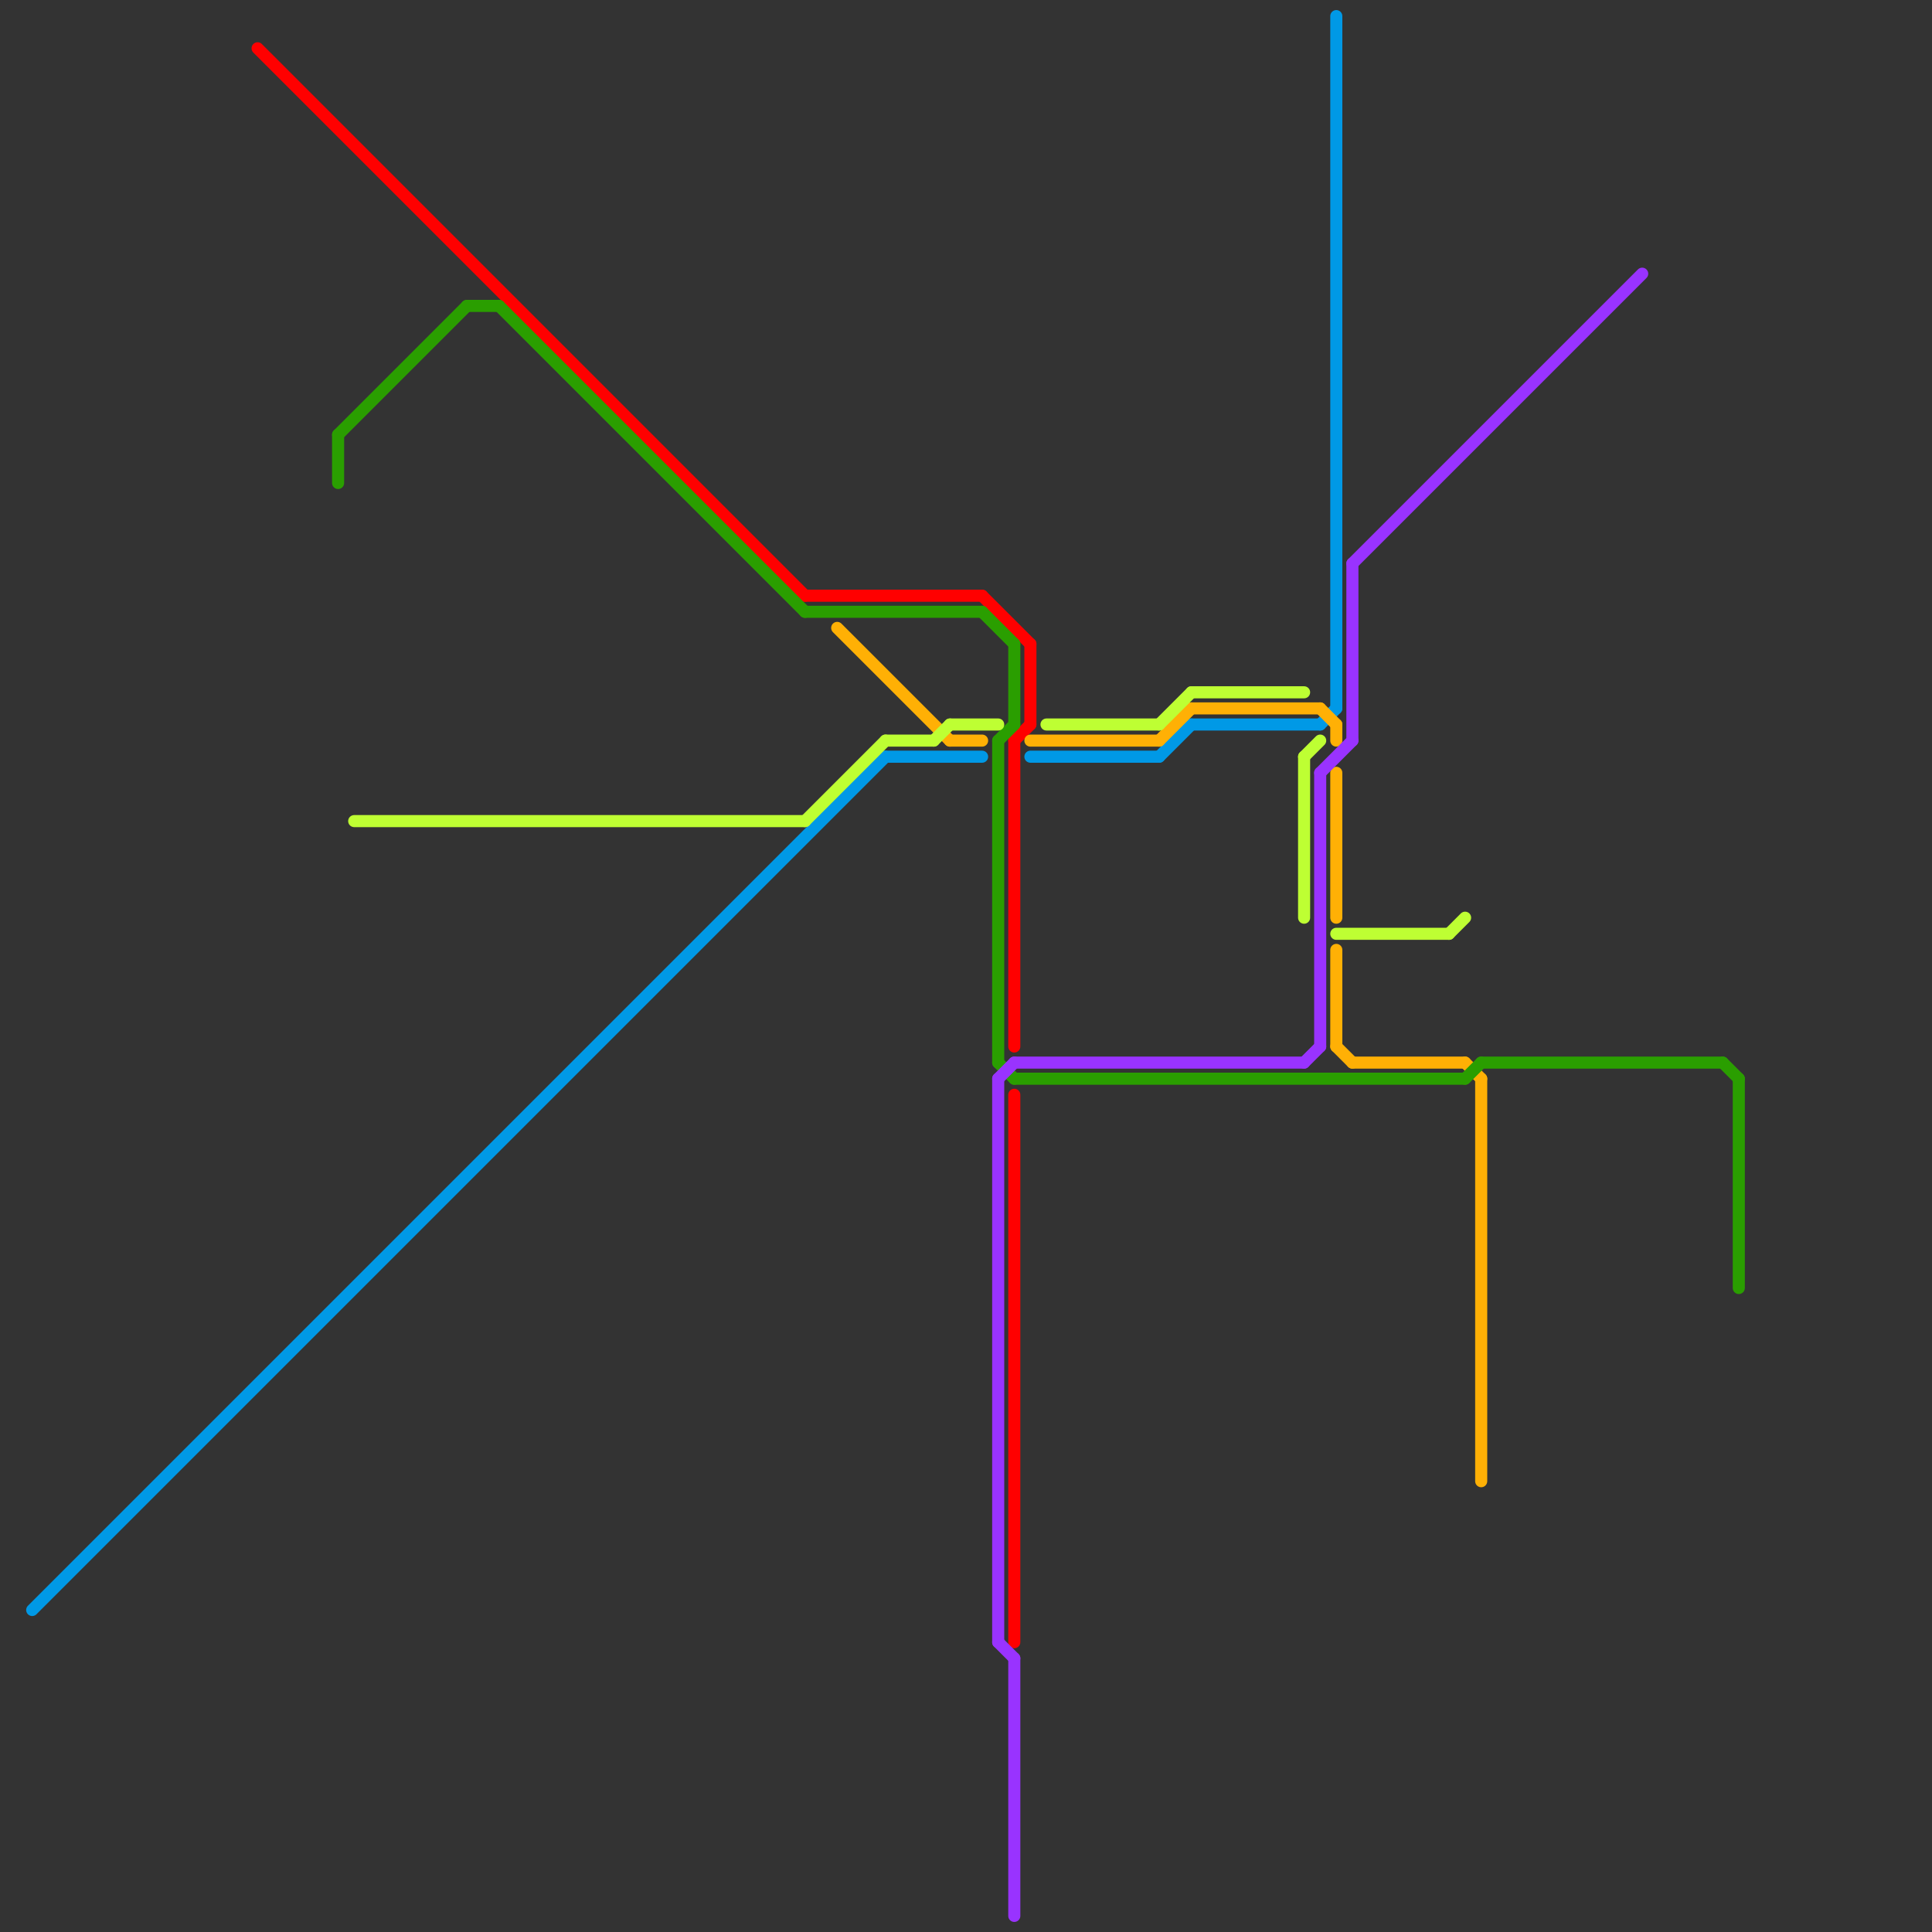 
<svg version="1.1" xmlns="http://www.w3.org/2000/svg" viewBox="0 0 120 120">
<rect x="0" y="0" width="120" height="120" fill="#333333" stroke="none"/>
<style>text { font: 1px Helvetica; font-weight: 600; white-space: pre; dominant-baseline: central; } line { stroke-width: 0.75; fill: none; stroke-linecap: round; stroke-linejoin: round; } .c0 { stroke: #ff0000 } .c1 { stroke: #0099e6 } .c2 { stroke: #ffb005 } .c3 { stroke: #2a9e00 } .c4 { stroke: #9933ff } .c5 { stroke: #beff33 }</style><defs><g id="csm-0099e6"><circle r="0.4" fill="#0099e6"/><circle r="0.2" fill="#fff"/></g><g id="csm-ff0000"><circle r="0.4" fill="#ff0000"/><circle r="0.2" fill="#fff"/></g><g id="csm-2a9e00"><circle r="0.4" fill="#2a9e00"/><circle r="0.2" fill="#fff"/></g><g id="csm-beff33"><circle r="0.4" fill="#beff33"/><circle r="0.2" fill="#fff"/></g><g id="csm-ffb005"><circle r="0.4" fill="#ffb005"/><circle r="0.2" fill="#fff"/></g><g id="csm-9933ff"><circle r="0.4" fill="#9933ff"/><circle r="0.2" fill="#fff"/></g></defs><line class="c0" x1="16" y1="3" x2="50" y2="37"/><line class="c0" x1="63" y1="46" x2="63" y2="65"/><line class="c0" x1="63" y1="46" x2="64" y2="45"/><line class="c0" x1="63" y1="68" x2="63" y2="102"/><line class="c0" x1="61" y1="37" x2="64" y2="40"/><line class="c0" x1="50" y1="37" x2="61" y2="37"/><line class="c0" x1="64" y1="40" x2="64" y2="45"/><line class="c1" x1="82" y1="45" x2="83" y2="44"/><line class="c1" x1="74" y1="45" x2="82" y2="45"/><line class="c1" x1="72" y1="47" x2="74" y2="45"/><line class="c1" x1="55" y1="47" x2="61" y2="47"/><line class="c1" x1="2" y1="100" x2="55" y2="47"/><line class="c1" x1="83" y1="1" x2="83" y2="44"/><line class="c1" x1="64" y1="47" x2="72" y2="47"/><line class="c2" x1="92" y1="67" x2="92" y2="92"/><line class="c2" x1="91" y1="66" x2="92" y2="67"/><line class="c2" x1="82" y1="44" x2="83" y2="45"/><line class="c2" x1="83" y1="45" x2="83" y2="46"/><line class="c2" x1="83" y1="65" x2="84" y2="66"/><line class="c2" x1="74" y1="44" x2="82" y2="44"/><line class="c2" x1="84" y1="66" x2="91" y2="66"/><line class="c2" x1="72" y1="46" x2="74" y2="44"/><line class="c2" x1="59" y1="46" x2="61" y2="46"/><line class="c2" x1="83" y1="48" x2="83" y2="57"/><line class="c2" x1="83" y1="59" x2="83" y2="65"/><line class="c2" x1="64" y1="46" x2="72" y2="46"/><line class="c2" x1="52" y1="39" x2="59" y2="46"/><line class="c3" x1="63" y1="67" x2="91" y2="67"/><line class="c3" x1="21" y1="27" x2="29" y2="19"/><line class="c3" x1="92" y1="66" x2="107" y2="66"/><line class="c3" x1="63" y1="40" x2="63" y2="45"/><line class="c3" x1="31" y1="19" x2="50" y2="38"/><line class="c3" x1="62" y1="66" x2="63" y2="67"/><line class="c3" x1="21" y1="27" x2="21" y2="30"/><line class="c3" x1="29" y1="19" x2="31" y2="19"/><line class="c3" x1="108" y1="67" x2="108" y2="80"/><line class="c3" x1="61" y1="38" x2="63" y2="40"/><line class="c3" x1="62" y1="46" x2="62" y2="66"/><line class="c3" x1="91" y1="67" x2="92" y2="66"/><line class="c3" x1="107" y1="66" x2="108" y2="67"/><line class="c3" x1="62" y1="46" x2="63" y2="45"/><line class="c3" x1="50" y1="38" x2="61" y2="38"/><line class="c4" x1="81" y1="66" x2="82" y2="65"/><line class="c4" x1="62" y1="67" x2="62" y2="102"/><line class="c4" x1="82" y1="48" x2="84" y2="46"/><line class="c4" x1="62" y1="102" x2="63" y2="103"/><line class="c4" x1="63" y1="103" x2="63" y2="119"/><line class="c4" x1="62" y1="67" x2="63" y2="66"/><line class="c4" x1="63" y1="66" x2="81" y2="66"/><line class="c4" x1="82" y1="48" x2="82" y2="65"/><line class="c4" x1="84" y1="35" x2="84" y2="46"/><line class="c4" x1="84" y1="35" x2="102" y2="17"/><line class="c5" x1="59" y1="45" x2="62" y2="45"/><line class="c5" x1="81" y1="47" x2="82" y2="46"/><line class="c5" x1="50" y1="51" x2="55" y2="46"/><line class="c5" x1="74" y1="43" x2="81" y2="43"/><line class="c5" x1="22" y1="51" x2="50" y2="51"/><line class="c5" x1="65" y1="45" x2="72" y2="45"/><line class="c5" x1="81" y1="47" x2="81" y2="57"/><line class="c5" x1="72" y1="45" x2="74" y2="43"/><line class="c5" x1="58" y1="46" x2="59" y2="45"/><line class="c5" x1="55" y1="46" x2="58" y2="46"/><line class="c5" x1="83" y1="58" x2="90" y2="58"/><line class="c5" x1="90" y1="58" x2="91" y2="57"/>
</svg>
